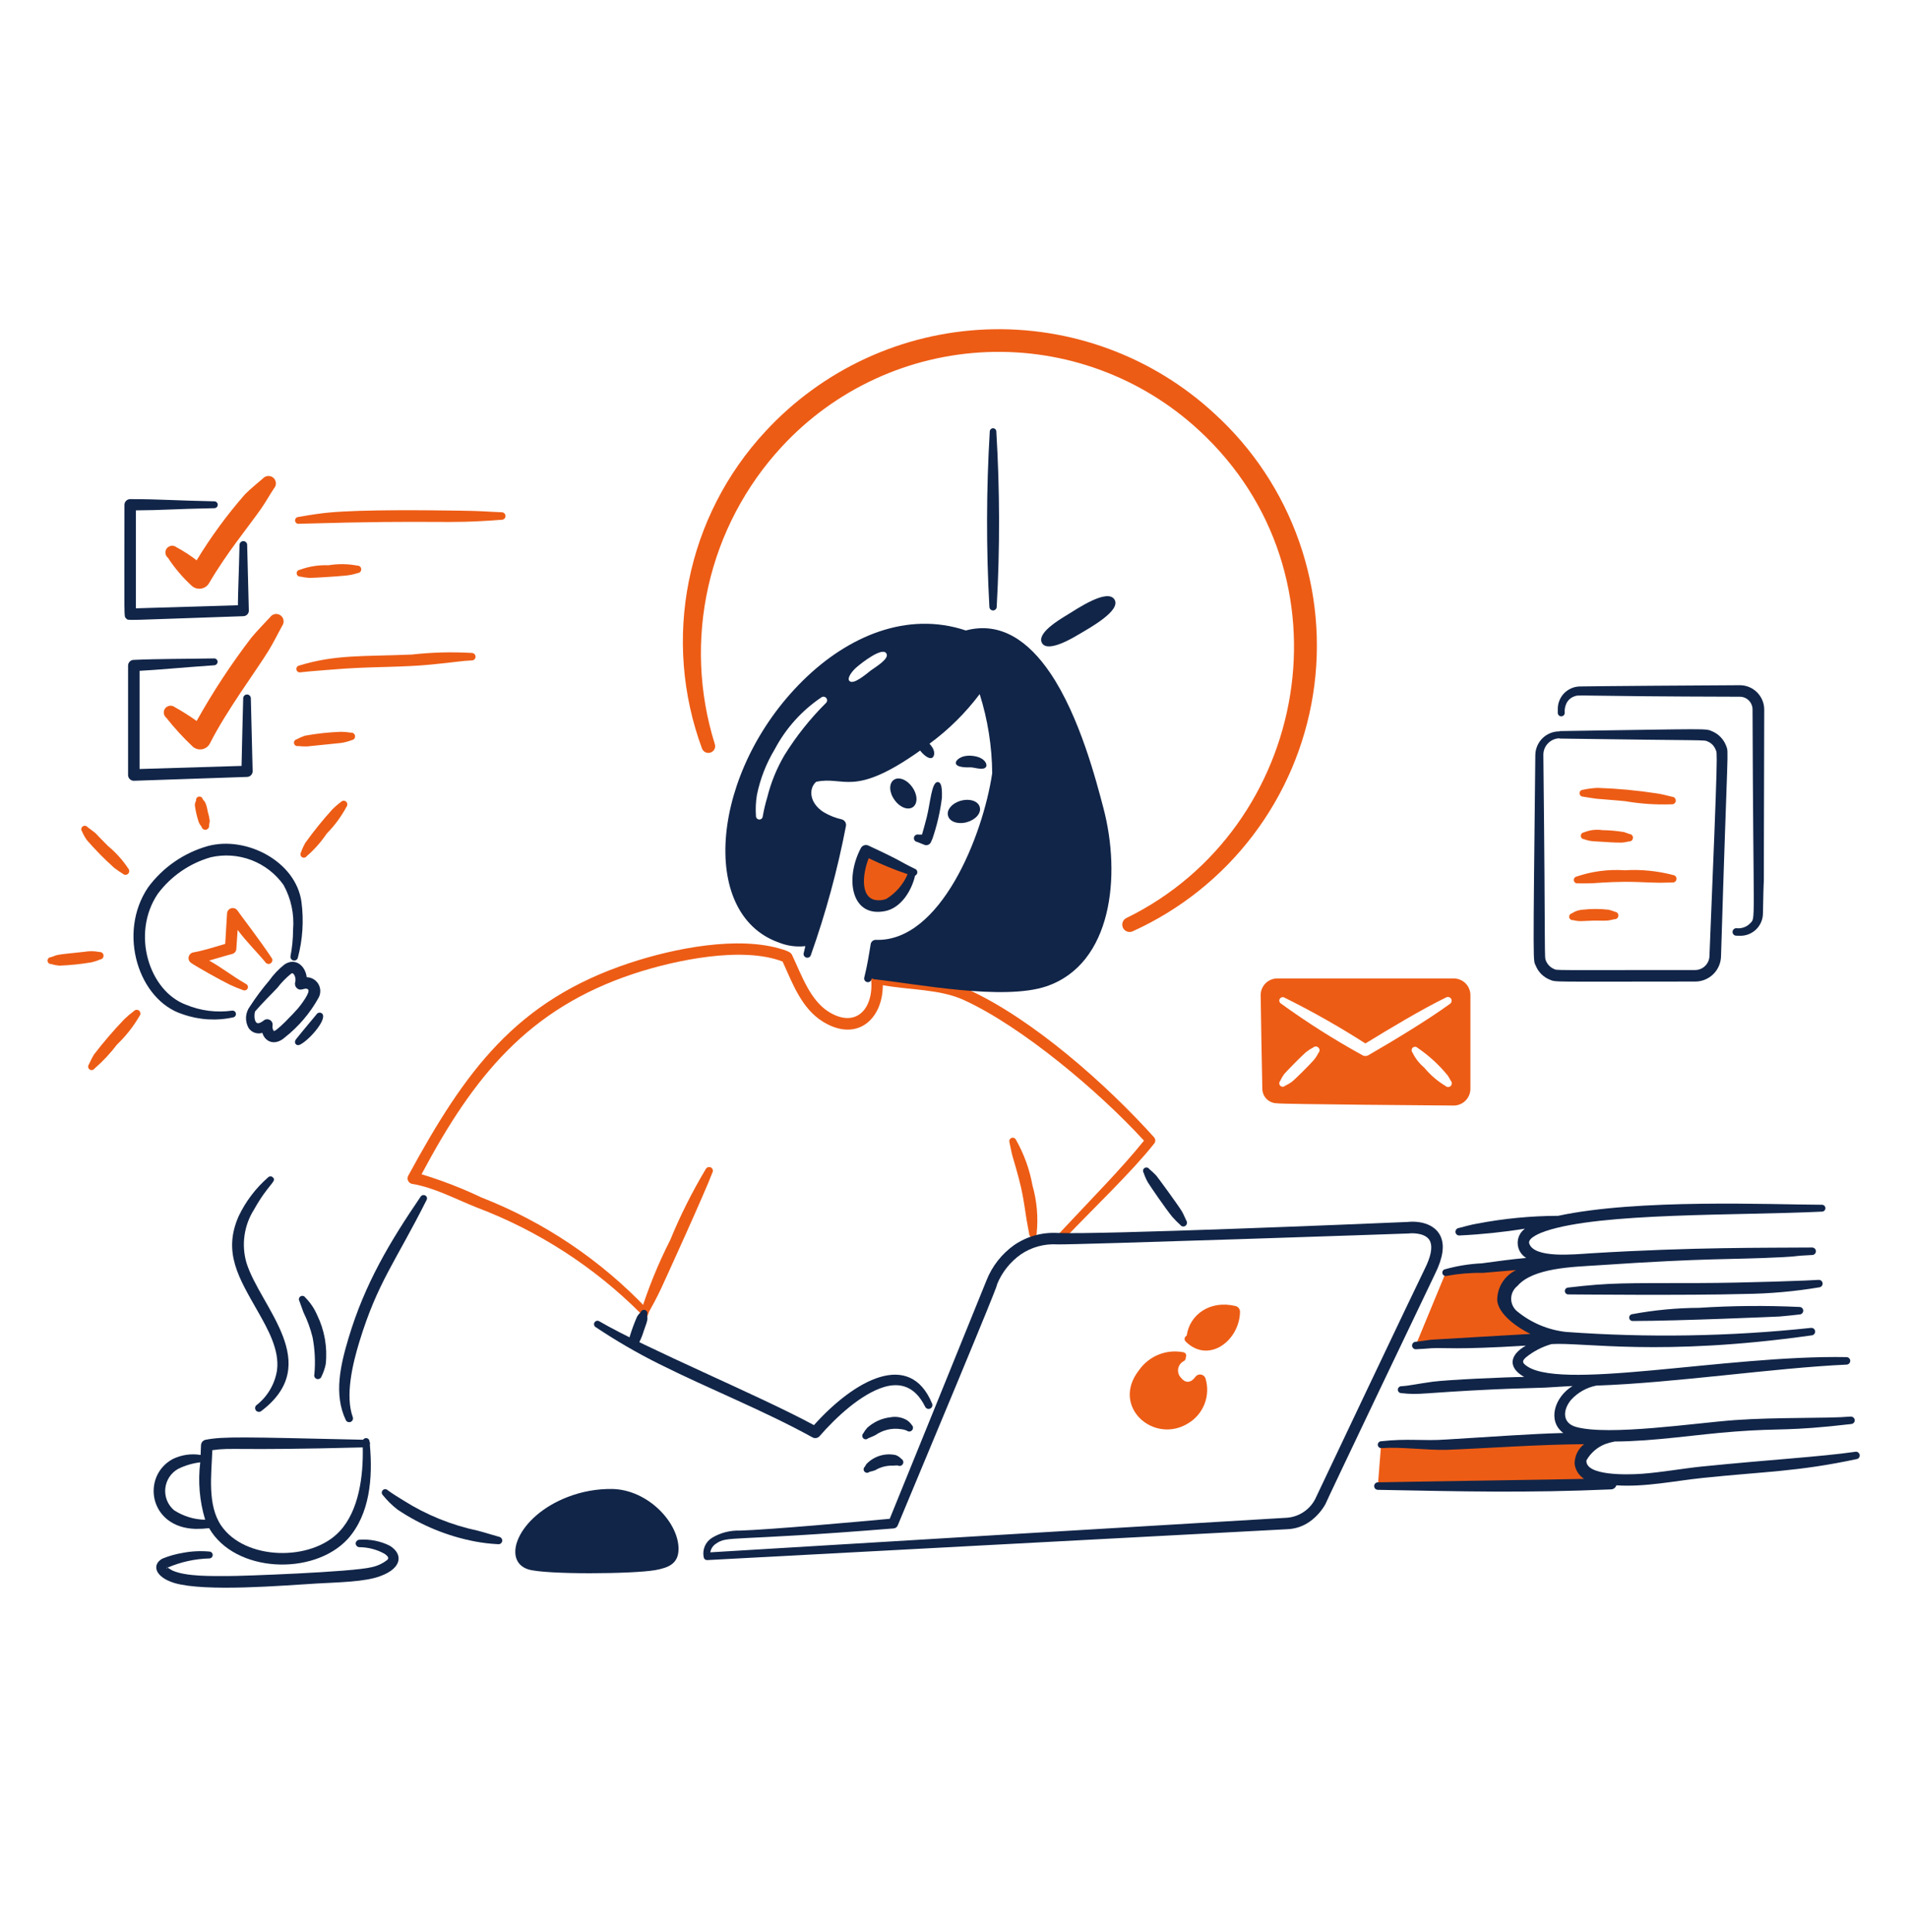 <svg
  xmlns="http://www.w3.org/2000/svg"
  width="80"
  height="81"
  viewBox="0 0 80 81"
  fill="none"
>
  <path
    d="M65.392 30.661C65.26 30.659 65.129 30.683 65.007 30.732C64.884 30.781 64.772 30.853 64.678 30.945C64.583 31.037 64.508 31.147 64.456 31.268C64.404 31.389 64.376 31.519 64.374 31.651C64.275 40.744 64.281 40.23 64.389 40.476C64.442 40.608 64.52 40.728 64.62 40.83C64.72 40.931 64.839 41.011 64.971 41.065C65.253 41.182 64.923 41.149 71.071 41.148C71.353 41.15 71.625 41.041 71.829 40.845C72.032 40.649 72.151 40.381 72.16 40.099C72.435 31.009 72.493 31.586 72.374 31.264C72.323 31.129 72.245 31.006 72.145 30.902C72.045 30.797 71.925 30.714 71.792 30.658C71.49 30.532 71.813 30.554 65.392 30.648V30.661ZM65.392 30.962C71.762 31.055 71.412 31.005 71.607 31.087C71.682 31.119 71.75 31.166 71.807 31.225C71.863 31.285 71.907 31.355 71.936 31.432C72.002 31.596 72.045 31.096 71.675 40.081C71.67 40.238 71.604 40.387 71.491 40.495C71.379 40.605 71.228 40.665 71.071 40.665C64.881 40.665 65.319 40.685 65.155 40.62C65.008 40.556 64.891 40.439 64.826 40.292C64.739 40.084 64.808 40.543 64.711 31.652C64.708 31.469 64.778 31.292 64.906 31.161C65.033 31.029 65.208 30.953 65.391 30.95L65.392 30.962Z"
    fill="#112548"
  />
  <path
    d="M38.659 34.986C38.673 34.951 38.819 34.41 38.859 34.254C39.013 33.633 39.062 32.762 39.326 32.784C39.518 32.799 39.494 33.237 39.494 33.441C39.421 34.027 39.288 34.603 39.096 35.161C39.081 35.201 39.056 35.241 39.043 35.281C39.026 35.332 38.99 35.375 38.944 35.402C38.898 35.429 38.843 35.438 38.79 35.428L38.454 35.294C38.433 35.291 38.413 35.285 38.395 35.274C38.377 35.263 38.361 35.248 38.349 35.231C38.336 35.215 38.327 35.195 38.322 35.175C38.318 35.154 38.317 35.133 38.321 35.112C38.324 35.092 38.332 35.072 38.343 35.054C38.355 35.036 38.37 35.021 38.387 35.009C38.404 34.998 38.424 34.989 38.445 34.985C38.465 34.981 38.487 34.981 38.507 34.986L38.659 34.986Z"
    fill="#112548"
  />
  <path
    d="M40.72 32.169C40.901 32.181 41.247 32.309 41.347 32.143C41.406 32.028 41.273 31.725 40.735 31.683C40.288 31.648 40.055 31.878 40.077 32C40.115 32.205 40.664 32.165 40.72 32.169Z"
    fill="#112548"
  />
  <path
    d="M36.861 37.983C37.587 37.965 38.023 37.239 38.267 36.551C37.601 36.278 36.963 35.962 36.31 35.664C35.817 36.618 35.792 38.007 36.861 37.983Z"
    fill="#ED5C15"
  />
  <path
    d="M38.368 36.709C38.216 37.364 37.766 38.065 37.113 38.194C35.688 38.479 35.416 36.834 36.096 35.551C36.125 35.497 36.173 35.456 36.231 35.437C36.29 35.417 36.353 35.42 36.409 35.446C37.953 36.166 37.62 36.063 38.361 36.422C38.39 36.432 38.415 36.451 38.434 36.476C38.452 36.501 38.462 36.531 38.463 36.562C38.464 36.593 38.455 36.624 38.438 36.65C38.421 36.676 38.397 36.697 38.368 36.709ZM36.424 35.977C36.134 36.712 36.068 37.756 36.853 37.74C36.961 37.741 37.067 37.721 37.167 37.68C37.562 37.435 37.872 37.075 38.055 36.648C37.497 36.46 36.953 36.236 36.424 35.977Z"
    fill="#112548"
  />
  <path
    d="M26.85 55.048C24.907 53.108 22.576 51.601 20.008 50.627C19.112 50.274 18.212 49.782 17.284 49.632C17.247 49.625 17.212 49.611 17.183 49.588C17.153 49.566 17.129 49.537 17.113 49.504C17.096 49.471 17.088 49.434 17.088 49.397C17.089 49.36 17.098 49.323 17.115 49.291C19.5 44.903 21.627 41.949 26.406 40.368C28.256 39.756 30.964 39.211 32.82 39.804C32.956 39.847 33.16 39.91 33.21 40.033C33.614 40.887 33.967 41.935 34.756 42.422C35.903 43.129 36.652 42.272 36.524 41.031C36.519 40.993 36.524 40.955 36.537 40.919C36.551 40.883 36.573 40.851 36.601 40.825C36.63 40.8 36.664 40.782 36.701 40.772C36.739 40.763 36.778 40.763 36.815 40.772C38.055 41.061 39.401 40.94 40.603 41.488C43.308 42.722 46.406 45.473 48.387 47.675C48.419 47.711 48.438 47.757 48.439 47.806C48.441 47.854 48.425 47.902 48.394 47.94C47.434 49.149 45.882 50.617 44.621 51.94C44.592 51.968 44.554 51.984 44.513 51.985C44.473 51.986 44.434 51.971 44.404 51.943C44.374 51.916 44.357 51.878 44.354 51.837C44.352 51.797 44.365 51.757 44.392 51.727C45.925 50.087 46.976 49.039 47.966 47.818C46.091 45.765 42.837 43.026 40.406 41.919C39.399 41.46 38.15 41.507 37.015 41.301C37.015 42.727 35.93 43.708 34.505 42.831C33.606 42.278 33.222 41.205 32.814 40.31C31.13 39.659 28.312 40.243 26.56 40.824C22.132 42.292 19.848 45.141 17.675 49.227C18.532 49.487 19.369 49.811 20.178 50.196C22.823 51.23 25.206 52.835 27.156 54.898C27.176 54.92 27.189 54.947 27.195 54.976C27.2 55.005 27.198 55.034 27.187 55.062L26.69 56.353C26.683 56.371 26.674 56.388 26.662 56.403C26.649 56.417 26.634 56.429 26.617 56.437C26.6 56.446 26.581 56.451 26.562 56.452C26.543 56.454 26.524 56.451 26.506 56.445C26.488 56.439 26.471 56.429 26.456 56.417C26.442 56.404 26.43 56.389 26.422 56.372C26.413 56.355 26.408 56.337 26.407 56.318C26.405 56.298 26.408 56.279 26.414 56.261L26.85 55.048Z"
    fill="#ED5C15"
  />
  <path
    d="M42.325 47.887C42.349 47.992 42.415 48.346 42.455 48.474C42.459 48.488 42.7 49.287 42.815 49.798C42.913 50.238 42.975 50.687 43.045 51.144C43.074 51.338 43.121 51.527 43.152 51.726C43.153 51.768 43.171 51.807 43.201 51.836C43.232 51.864 43.272 51.879 43.313 51.878C43.355 51.877 43.395 51.859 43.423 51.829C43.452 51.798 43.467 51.758 43.465 51.717C43.537 51.036 43.477 50.348 43.289 49.69C43.169 49.021 42.936 48.378 42.601 47.786C42.586 47.751 42.558 47.722 42.522 47.706C42.486 47.69 42.446 47.689 42.41 47.703C42.375 47.718 42.348 47.745 42.332 47.779C42.317 47.813 42.314 47.852 42.325 47.887Z"
    fill="#ED5C15"
  />
  <path
    d="M27.103 55.192C27.359 54.729 27.52 54.44 27.723 54.009C27.885 53.663 29.58 49.941 29.873 49.15C29.892 49.113 29.895 49.07 29.882 49.031C29.869 48.991 29.841 48.959 29.804 48.94C29.766 48.922 29.723 48.919 29.683 48.932C29.643 48.946 29.609 48.974 29.59 49.011C29.019 49.966 28.52 50.962 28.098 51.991C27.593 52.983 27.173 54.015 26.843 55.077C26.828 55.112 26.826 55.151 26.84 55.186C26.854 55.221 26.881 55.249 26.915 55.265C26.95 55.28 26.989 55.281 27.024 55.267C27.059 55.254 27.087 55.227 27.103 55.192Z"
    fill="#ED5C15"
  />
  <path
    d="M17.635 50.168C16.347 52.058 15.296 53.812 14.612 56.099C14.282 57.206 13.979 58.456 14.505 59.544C14.525 59.577 14.556 59.601 14.593 59.613C14.629 59.624 14.668 59.623 14.704 59.608C14.739 59.593 14.768 59.566 14.785 59.531C14.802 59.497 14.806 59.458 14.796 59.421C14.461 58.512 14.787 57.167 15.071 56.239C15.835 53.748 16.573 52.916 17.881 50.315C17.891 50.299 17.898 50.281 17.902 50.263C17.905 50.244 17.905 50.225 17.901 50.206C17.896 50.188 17.888 50.17 17.877 50.155C17.865 50.14 17.851 50.127 17.834 50.118C17.801 50.098 17.762 50.093 17.724 50.102C17.687 50.112 17.655 50.135 17.635 50.168Z"
    fill="#112548"
  />
  <path
    d="M34.128 59.743C35.824 57.853 38.139 56.569 39.08 58.836C39.098 58.875 39.1 58.919 39.085 58.959C39.07 58.999 39.041 59.031 39.002 59.049C38.963 59.067 38.919 59.068 38.88 59.054C38.84 59.039 38.807 59.009 38.789 58.97C38.358 58.099 37.726 57.95 37.075 58.143C36.096 58.434 35.032 59.435 34.365 60.204C34.33 60.245 34.28 60.274 34.226 60.283C34.171 60.293 34.115 60.284 34.067 60.257C31.993 59.114 29.758 58.24 27.631 57.177C26.711 56.718 25.822 56.201 24.968 55.63C24.937 55.609 24.916 55.577 24.909 55.54C24.901 55.504 24.908 55.466 24.928 55.435C24.948 55.404 24.979 55.381 25.014 55.372C25.05 55.362 25.088 55.367 25.121 55.386C27.052 56.518 31.828 58.497 34.128 59.743Z"
    fill="#112548"
  />
  <path
    d="M36.394 60.298C36.434 60.279 36.617 60.209 36.708 60.16C37.018 59.944 37.398 59.855 37.772 59.912C37.859 59.919 37.944 59.941 38.024 59.976C38.056 60.002 38.096 60.014 38.137 60.011C38.178 60.007 38.215 59.988 38.242 59.957C38.269 59.926 38.283 59.886 38.281 59.845C38.279 59.805 38.261 59.766 38.231 59.738C38.177 59.66 38.109 59.592 38.031 59.538C37.822 59.413 37.574 59.369 37.335 59.414C36.973 59.455 36.633 59.609 36.363 59.854C36.298 59.926 36.242 60.005 36.194 60.09C36.169 60.117 36.154 60.154 36.154 60.191C36.154 60.229 36.169 60.265 36.194 60.293C36.207 60.307 36.222 60.318 36.239 60.325C36.256 60.333 36.275 60.337 36.293 60.338C36.312 60.338 36.331 60.335 36.348 60.328C36.365 60.321 36.381 60.311 36.394 60.298Z"
    fill="#112548"
  />
  <path
    d="M36.455 61.701C36.536 61.685 36.615 61.663 36.692 61.636C36.92 61.498 37.184 61.431 37.45 61.443C37.514 61.434 37.578 61.431 37.642 61.434C37.678 61.454 37.721 61.459 37.761 61.448C37.801 61.436 37.835 61.409 37.856 61.373C37.876 61.336 37.881 61.293 37.869 61.253C37.858 61.213 37.831 61.179 37.794 61.159C37.728 61.088 37.647 61.033 37.557 60.999C37.338 60.951 37.111 60.96 36.897 61.025C36.682 61.09 36.488 61.209 36.333 61.37C36.307 61.406 36.284 61.444 36.264 61.484C36.249 61.496 36.236 61.511 36.227 61.529C36.218 61.546 36.213 61.565 36.211 61.584C36.209 61.604 36.212 61.623 36.218 61.642C36.224 61.66 36.234 61.678 36.247 61.692C36.26 61.707 36.275 61.719 36.293 61.727C36.31 61.736 36.33 61.74 36.349 61.741C36.368 61.742 36.388 61.739 36.406 61.732C36.424 61.725 36.441 61.715 36.455 61.701Z"
    fill="#112548"
  />
  <path
    d="M8.245 30.224C8.924 29.009 9.688 27.844 10.534 26.738C10.787 26.432 11.062 26.16 11.329 25.868C11.353 25.835 11.383 25.807 11.418 25.785C11.452 25.764 11.491 25.749 11.531 25.742C11.572 25.736 11.613 25.737 11.652 25.746C11.692 25.756 11.73 25.773 11.763 25.797C11.796 25.82 11.824 25.85 11.846 25.885C11.867 25.92 11.882 25.958 11.888 25.999C11.895 26.039 11.894 26.08 11.884 26.12C11.875 26.16 11.858 26.197 11.834 26.23C11.643 26.577 11.474 26.928 11.268 27.265C10.733 28.136 9.505 29.774 8.803 31.163C8.771 31.226 8.725 31.281 8.669 31.324C8.612 31.366 8.547 31.395 8.477 31.409C8.408 31.422 8.336 31.419 8.268 31.4C8.2 31.382 8.137 31.348 8.083 31.301C7.684 30.926 7.313 30.521 6.974 30.091C6.915 30.044 6.877 29.975 6.869 29.9C6.86 29.825 6.881 29.75 6.928 29.691C6.976 29.632 7.046 29.594 7.122 29.586C7.198 29.578 7.274 29.6 7.333 29.647C7.648 29.822 7.952 30.015 8.245 30.224Z"
    fill="#ED5C15"
  />
  <path
    d="M8.245 23.489C8.839 22.509 9.518 21.583 10.273 20.721C10.513 20.481 10.771 20.274 11.023 20.058C11.05 20.027 11.083 20.002 11.12 19.985C11.157 19.967 11.197 19.956 11.238 19.954C11.279 19.951 11.32 19.957 11.359 19.97C11.398 19.984 11.433 20.005 11.464 20.032C11.495 20.059 11.52 20.092 11.537 20.129C11.555 20.166 11.566 20.206 11.568 20.247C11.571 20.288 11.565 20.329 11.552 20.367C11.538 20.406 11.517 20.442 11.49 20.472C11.299 20.757 11.139 21.053 10.939 21.337C10.358 22.162 9.505 23.182 8.766 24.448C8.73 24.508 8.682 24.56 8.625 24.599C8.567 24.638 8.502 24.664 8.433 24.675C8.364 24.686 8.294 24.682 8.227 24.663C8.16 24.644 8.098 24.61 8.046 24.564C7.663 24.215 7.326 23.819 7.043 23.385C6.984 23.338 6.946 23.269 6.937 23.194C6.928 23.118 6.95 23.042 6.997 22.983C7.046 22.924 7.116 22.887 7.192 22.88C7.268 22.872 7.344 22.895 7.403 22.943C7.698 23.101 7.98 23.284 8.245 23.489Z"
    fill="#ED5C15"
  />
  <path
    d="M12.546 21.957C18.814 21.776 18.414 21.987 21.049 21.789C21.089 21.787 21.127 21.768 21.154 21.738C21.181 21.709 21.196 21.669 21.195 21.629C21.194 21.588 21.177 21.55 21.149 21.521C21.12 21.492 21.081 21.476 21.041 21.475C20.315 21.446 20.299 21.422 19.258 21.407C17.908 21.388 15.234 21.354 13.786 21.487C13.493 21.515 13.058 21.573 12.515 21.672C12.495 21.673 12.475 21.677 12.457 21.685C12.438 21.693 12.422 21.705 12.408 21.72C12.395 21.735 12.385 21.753 12.379 21.772C12.372 21.791 12.37 21.812 12.372 21.832C12.374 21.852 12.381 21.871 12.391 21.889C12.401 21.906 12.415 21.921 12.431 21.933C12.447 21.945 12.466 21.953 12.486 21.957C12.506 21.962 12.526 21.962 12.546 21.957Z"
    fill="#ED5C15"
  />
  <path
    d="M12.592 24.172C12.713 24.198 12.836 24.215 12.96 24.225C13.137 24.231 14.142 24.165 14.498 24.129C14.667 24.113 14.834 24.078 14.995 24.024C15.016 24.023 15.036 24.019 15.055 24.01C15.074 24.001 15.091 23.989 15.105 23.974C15.119 23.958 15.13 23.94 15.137 23.921C15.144 23.901 15.147 23.881 15.146 23.86C15.145 23.839 15.14 23.819 15.131 23.8C15.122 23.781 15.11 23.764 15.094 23.75C15.079 23.737 15.061 23.726 15.041 23.719C15.021 23.712 15.001 23.71 14.98 23.711C14.581 23.635 14.171 23.631 13.771 23.697C13.362 23.68 12.954 23.745 12.571 23.886C12.533 23.889 12.498 23.907 12.473 23.936C12.448 23.965 12.436 24.003 12.439 24.041C12.442 24.079 12.46 24.114 12.489 24.139C12.518 24.163 12.556 24.175 12.594 24.172H12.592Z"
    fill="#ED5C15"
  />
  <path
    d="M12.6 28.184C12.889 28.144 14.426 28.031 14.467 28.029C15.751 27.945 16.932 27.971 18.056 27.861C19.155 27.754 19.342 27.704 19.771 27.686C19.792 27.688 19.813 27.685 19.833 27.678C19.853 27.671 19.872 27.66 19.887 27.646C19.903 27.632 19.916 27.614 19.924 27.595C19.933 27.576 19.938 27.555 19.939 27.534C19.939 27.512 19.935 27.491 19.927 27.471C19.919 27.452 19.908 27.434 19.893 27.419C19.878 27.404 19.86 27.392 19.84 27.384C19.82 27.376 19.799 27.372 19.778 27.372C18.944 27.324 18.107 27.346 17.276 27.439C15.259 27.527 14.079 27.428 12.538 27.903C12.501 27.912 12.469 27.934 12.448 27.966C12.427 27.998 12.421 28.037 12.429 28.075C12.437 28.112 12.459 28.144 12.492 28.165C12.524 28.185 12.563 28.192 12.6 28.184Z"
    fill="#ED5C15"
  />
  <path
    d="M12.501 31.275C12.622 31.288 12.745 31.294 12.868 31.292C12.908 31.29 14.244 31.154 14.299 31.146C14.453 31.123 14.605 31.083 14.751 31.026C14.771 31.024 14.791 31.017 14.809 31.007C14.827 30.997 14.842 30.983 14.855 30.967C14.868 30.95 14.877 30.932 14.882 30.912C14.888 30.892 14.889 30.871 14.887 30.85C14.884 30.83 14.877 30.81 14.867 30.792C14.857 30.774 14.843 30.758 14.827 30.746C14.81 30.733 14.792 30.724 14.772 30.718C14.752 30.713 14.731 30.712 14.71 30.714C14.574 30.692 14.436 30.679 14.297 30.678C13.791 30.696 13.288 30.75 12.79 30.841C12.668 30.881 12.55 30.932 12.438 30.994C12.4 31.003 12.368 31.025 12.348 31.058C12.327 31.09 12.32 31.129 12.329 31.166C12.337 31.203 12.36 31.236 12.392 31.256C12.424 31.276 12.463 31.283 12.501 31.275Z"
    fill="#ED5C15"
  />
  <path
    d="M9.738 42.366C9.079 42.46 8.408 42.374 7.794 42.118C6.26 41.548 5.485 39.149 6.615 37.471C7.167 36.731 7.947 36.193 8.834 35.938C9.401 35.808 9.994 35.849 10.537 36.055C11.081 36.262 11.551 36.624 11.888 37.098C12.205 37.671 12.344 38.326 12.288 38.978C12.287 39.349 12.251 39.718 12.181 40.082C12.174 40.122 12.182 40.163 12.204 40.197C12.226 40.231 12.26 40.255 12.3 40.265C12.339 40.274 12.38 40.268 12.415 40.247C12.45 40.227 12.476 40.194 12.487 40.155C12.691 39.391 12.743 38.594 12.64 37.81C12.405 36.106 10.32 35.029 8.706 35.47C7.707 35.754 6.829 36.361 6.211 37.197C4.904 39.128 5.822 41.942 7.658 42.517C8.346 42.761 9.089 42.805 9.801 42.644C9.833 42.632 9.86 42.608 9.876 42.578C9.893 42.547 9.897 42.512 9.89 42.478C9.882 42.444 9.863 42.414 9.835 42.394C9.807 42.373 9.772 42.364 9.738 42.366Z"
    fill="#112548"
  />
  <path
    d="M9.443 39.569L9.52 38.289C9.524 38.239 9.543 38.192 9.574 38.154C9.605 38.116 9.648 38.088 9.696 38.075C9.744 38.062 9.794 38.064 9.841 38.081C9.887 38.097 9.928 38.128 9.956 38.169C10.06 38.329 10.888 39.397 11.402 40.176C11.42 40.21 11.425 40.248 11.417 40.285C11.408 40.322 11.387 40.355 11.357 40.378C11.326 40.401 11.289 40.412 11.251 40.41C11.213 40.407 11.178 40.392 11.15 40.366C10.788 39.92 10.356 39.511 9.964 38.984L9.91 39.773C9.909 39.824 9.891 39.873 9.859 39.912C9.827 39.952 9.783 39.98 9.734 39.992C9.414 40.075 9.091 40.18 8.77 40.268C9.313 40.572 9.71 40.899 10.308 41.246C10.326 41.253 10.342 41.264 10.355 41.278C10.368 41.291 10.379 41.308 10.386 41.325C10.393 41.343 10.397 41.362 10.396 41.381C10.396 41.4 10.392 41.419 10.384 41.436C10.368 41.471 10.339 41.497 10.303 41.511C10.268 41.524 10.228 41.523 10.193 41.508C10.001 41.44 9.812 41.362 9.627 41.275C9.295 41.115 8.212 40.515 7.997 40.355C7.96 40.326 7.933 40.287 7.918 40.243C7.903 40.199 7.901 40.151 7.913 40.106C7.924 40.061 7.948 40.02 7.982 39.988C8.016 39.956 8.058 39.934 8.104 39.926C8.567 39.846 9.029 39.685 9.443 39.569Z"
    fill="#ED5C15"
  />
  <path
    d="M10.488 42.179C10.729 41.806 10.995 41.45 11.283 41.113C11.466 40.854 11.685 40.623 11.934 40.427C12.381 40.137 12.802 40.479 12.86 40.965C12.96 40.968 13.058 40.996 13.144 41.047C13.23 41.098 13.302 41.17 13.352 41.257C13.402 41.344 13.428 41.442 13.429 41.542C13.43 41.642 13.405 41.741 13.357 41.829C13 42.472 12.519 43.037 11.942 43.491C11.535 43.853 11.114 43.687 11 43.299C10.896 43.332 10.784 43.33 10.68 43.294C10.577 43.258 10.488 43.189 10.426 43.099C10.344 42.957 10.305 42.793 10.316 42.629C10.327 42.465 10.387 42.308 10.488 42.179ZM10.694 42.403C10.654 42.539 10.652 42.822 10.778 42.886C10.848 42.926 10.994 42.833 11.062 42.777C11.098 42.749 11.141 42.732 11.186 42.729C11.232 42.726 11.277 42.736 11.316 42.759C11.356 42.781 11.388 42.815 11.408 42.856C11.428 42.897 11.435 42.943 11.429 42.988C11.414 43.067 11.431 43.149 11.475 43.216C11.562 43.283 12.375 42.413 12.493 42.274C12.602 42.144 13.039 41.582 12.914 41.477C12.777 41.371 12.623 41.586 12.447 41.423C12.413 41.392 12.388 41.352 12.376 41.307C12.364 41.263 12.364 41.216 12.378 41.172C12.391 41.12 12.394 41.065 12.386 41.012C12.378 40.958 12.36 40.907 12.332 40.86C12.292 40.817 12.271 40.767 12.194 40.829C11.983 41.001 11.793 41.197 11.628 41.413C11.328 41.732 11.072 41.969 10.694 42.402V42.403Z"
    fill="#112548"
  />
  <path
    d="M12.6 43.783C13.01 43.565 13.8 42.642 13.472 42.467C13.436 42.449 13.395 42.447 13.357 42.458C13.319 42.47 13.286 42.496 13.266 42.53C13.233 42.572 12.673 43.236 12.409 43.57C12.303 43.7 12.41 43.885 12.6 43.783Z"
    fill="#112548"
  />
  <path
    d="M9.975 25.373C9.975 24.951 10.02 23.911 10.043 22.844C10.043 22.801 10.06 22.761 10.09 22.731C10.12 22.701 10.161 22.684 10.203 22.684C10.246 22.684 10.287 22.701 10.317 22.731C10.347 22.761 10.363 22.801 10.363 22.844L10.433 25.599C10.433 25.659 10.41 25.716 10.368 25.76C10.327 25.803 10.27 25.828 10.211 25.831C5.041 26.005 5.392 26.028 5.291 25.926C5.189 25.824 5.218 26.135 5.218 21.16C5.219 21.097 5.245 21.037 5.29 20.993C5.335 20.949 5.395 20.924 5.458 20.924C6.693 20.924 7.386 20.985 8.978 21.016C8.998 21.015 9.017 21.018 9.036 21.025C9.054 21.032 9.071 21.042 9.085 21.056C9.099 21.069 9.11 21.085 9.118 21.103C9.126 21.121 9.13 21.14 9.13 21.16C9.13 21.18 9.126 21.199 9.118 21.217C9.11 21.235 9.099 21.251 9.085 21.265C9.071 21.278 9.054 21.288 9.036 21.295C9.017 21.302 8.998 21.305 8.978 21.304C7.233 21.338 6.8 21.39 5.698 21.395V25.502L9.975 25.373Z"
    fill="#112548"
  />
  <path
    d="M10.128 32.108C10.128 31.882 10.197 29.274 10.197 29.274C10.197 29.232 10.214 29.191 10.244 29.161C10.274 29.131 10.315 29.114 10.357 29.114C10.399 29.114 10.44 29.131 10.47 29.161C10.5 29.191 10.517 29.232 10.517 29.274L10.593 32.335C10.592 32.396 10.567 32.454 10.525 32.497C10.482 32.541 10.425 32.566 10.364 32.569L5.619 32.731C5.586 32.732 5.554 32.727 5.524 32.715C5.494 32.703 5.466 32.686 5.443 32.663C5.419 32.64 5.401 32.613 5.388 32.583C5.376 32.553 5.37 32.521 5.37 32.489V27.898C5.371 27.837 5.396 27.778 5.44 27.734C5.483 27.69 5.542 27.665 5.604 27.663C6.67 27.615 7.912 27.623 8.971 27.602C9.009 27.6 9.047 27.613 9.076 27.639C9.104 27.665 9.122 27.701 9.124 27.739C9.124 27.777 9.11 27.813 9.085 27.841C9.059 27.869 9.024 27.886 8.986 27.889C7.575 27.987 6.599 28.084 5.852 28.122V32.238L10.128 32.108Z"
    fill="#112548"
  />
  <path
    d="M59.017 51.226C59.592 51.166 60.233 51.346 60.433 51.902C60.547 52.216 60.523 52.694 60.165 53.412C60.053 53.639 55.573 63.015 55.573 63.056C55.411 63.343 55.19 63.59 54.923 63.783C54.649 63.979 54.325 64.091 53.989 64.106C53.537 64.126 29.651 65.401 29.651 65.401C29.617 65.402 29.583 65.391 29.557 65.369C29.53 65.348 29.512 65.317 29.506 65.283C29.473 65.128 29.489 64.967 29.55 64.822C29.612 64.676 29.717 64.553 29.851 64.469C30.203 64.256 30.61 64.15 31.021 64.165C32.328 64.123 35.997 63.791 37.305 63.67C37.519 63.145 41.317 53.799 41.361 53.679C41.596 53.081 42.001 52.565 42.525 52.193C43.059 51.828 43.7 51.651 44.346 51.688C46.242 51.759 57.143 51.307 59.017 51.226ZM55.145 62.841C55.206 62.707 59.356 53.961 59.736 53.197C60.006 52.656 60.059 52.301 59.974 52.065C59.846 51.711 59.309 51.68 59.063 51.709C59.018 51.714 44.978 52.191 44.331 52.166C43.788 52.133 43.25 52.281 42.8 52.587C42.356 52.901 42.01 53.337 41.805 53.841C41.805 53.881 41.98 53.57 37.642 63.945C37.628 63.981 37.604 64.013 37.573 64.035C37.542 64.058 37.504 64.072 37.466 64.074C30.506 64.638 30.53 64.366 30.019 64.714C29.956 64.754 29.903 64.807 29.862 64.87C29.821 64.932 29.794 65.002 29.782 65.076C30.747 65.013 53.515 63.647 53.974 63.625C54.22 63.604 54.456 63.521 54.66 63.384C54.865 63.247 55.032 63.06 55.145 62.841Z"
    fill="#112548"
  />
  <path
    d="M3.96 44.799C4.31 44.495 4.628 44.155 4.909 43.786C5.277 43.434 5.593 43.032 5.85 42.592C5.876 42.56 5.889 42.519 5.886 42.478C5.883 42.437 5.865 42.399 5.835 42.37C5.82 42.357 5.802 42.347 5.782 42.34C5.762 42.334 5.742 42.331 5.721 42.332C5.7 42.334 5.68 42.34 5.662 42.349C5.643 42.358 5.627 42.371 5.613 42.386C5.47 42.492 5.335 42.606 5.208 42.73C4.761 43.197 4.339 43.688 3.945 44.201C3.875 44.303 3.756 44.561 3.723 44.629C3.7 44.66 3.691 44.699 3.697 44.737C3.703 44.776 3.725 44.81 3.756 44.833C3.788 44.855 3.827 44.864 3.865 44.858C3.903 44.852 3.937 44.831 3.96 44.799Z"
    fill="#ED5C15"
  />
  <path
    d="M2.153 40.415C2.262 40.45 2.375 40.471 2.489 40.481C2.944 40.464 3.396 40.417 3.844 40.341C3.967 40.312 4.088 40.272 4.204 40.221C4.225 40.219 4.244 40.212 4.262 40.202C4.28 40.192 4.296 40.178 4.309 40.161C4.321 40.145 4.331 40.127 4.336 40.107C4.341 40.087 4.343 40.066 4.34 40.045C4.338 40.025 4.331 40.005 4.321 39.987C4.31 39.969 4.297 39.954 4.28 39.941C4.264 39.928 4.245 39.919 4.225 39.914C4.206 39.908 4.185 39.907 4.164 39.909C3.96 39.867 3.75 39.864 3.545 39.9C2.145 40.044 2.475 40.02 2.136 40.126C2.117 40.126 2.097 40.13 2.079 40.138C2.062 40.145 2.045 40.157 2.032 40.171C2.019 40.185 2.008 40.202 2.001 40.22C1.995 40.239 1.992 40.258 1.993 40.278C1.994 40.297 1.999 40.316 2.008 40.334C2.016 40.351 2.028 40.367 2.043 40.379C2.058 40.392 2.075 40.402 2.094 40.407C2.113 40.413 2.132 40.415 2.152 40.413L2.153 40.415Z"
    fill="#ED5C15"
  />
  <path
    d="M3.44 34.856C3.494 34.982 3.561 35.103 3.64 35.216C3.998 35.628 4.381 36.017 4.788 36.381C4.906 36.472 5.029 36.556 5.156 36.633C5.186 36.66 5.225 36.675 5.265 36.674C5.306 36.672 5.344 36.656 5.373 36.627C5.401 36.599 5.418 36.56 5.419 36.52C5.42 36.479 5.405 36.44 5.378 36.41C5.141 36.052 4.852 35.731 4.52 35.458C3.796 34.74 4.217 35.087 3.67 34.673C3.646 34.642 3.611 34.623 3.572 34.618C3.533 34.614 3.494 34.625 3.464 34.649C3.433 34.673 3.414 34.709 3.409 34.747C3.405 34.786 3.416 34.825 3.44 34.856Z"
    fill="#ED5C15"
  />
  <path
    d="M8.222 33.56C8.192 33.618 8.174 33.681 8.168 33.746C8.198 33.986 8.252 34.222 8.328 34.451C8.357 34.526 8.398 34.596 8.451 34.657C8.455 34.678 8.463 34.697 8.475 34.715C8.487 34.732 8.502 34.747 8.519 34.759C8.537 34.77 8.556 34.779 8.577 34.783C8.598 34.787 8.619 34.787 8.639 34.782C8.66 34.778 8.68 34.77 8.697 34.758C8.715 34.747 8.73 34.732 8.741 34.714C8.753 34.697 8.761 34.677 8.765 34.656C8.769 34.636 8.769 34.614 8.765 34.594C8.779 34.533 8.789 34.472 8.795 34.411C8.779 34.28 8.75 34.15 8.711 34.024C8.641 33.624 8.574 33.597 8.504 33.512C8.497 33.475 8.475 33.441 8.444 33.419C8.413 33.398 8.374 33.389 8.336 33.394C8.318 33.398 8.3 33.404 8.284 33.415C8.269 33.425 8.255 33.438 8.244 33.453C8.234 33.469 8.226 33.486 8.223 33.504C8.219 33.523 8.219 33.541 8.222 33.56Z"
    fill="#ED5C15"
  />
  <path
    d="M12.86 35.892C13.181 35.615 13.463 35.296 13.7 34.944C14.027 34.613 14.306 34.235 14.527 33.825C14.552 33.792 14.565 33.752 14.562 33.711C14.559 33.67 14.541 33.632 14.511 33.604C14.479 33.578 14.438 33.565 14.396 33.569C14.355 33.573 14.316 33.593 14.289 33.624C14.158 33.721 14.035 33.828 13.922 33.944C13.524 34.384 13.151 34.846 12.805 35.328C12.731 35.456 12.669 35.591 12.621 35.731C12.6 35.763 12.592 35.801 12.599 35.839C12.606 35.877 12.628 35.91 12.66 35.931C12.691 35.953 12.73 35.961 12.768 35.953C12.805 35.946 12.838 35.924 12.86 35.892Z"
    fill="#ED5C15"
  />
  <path
    d="M68.469 55.378C70.361 55.378 74.573 55.193 74.615 55.19C74.898 55.167 75.181 55.134 75.455 55.104C75.496 55.103 75.536 55.085 75.564 55.055C75.593 55.025 75.609 54.984 75.608 54.943C75.607 54.901 75.589 54.862 75.559 54.833C75.529 54.804 75.489 54.789 75.447 54.79C74.044 54.724 72.639 54.736 71.238 54.826C70.299 54.831 69.361 54.92 68.438 55.092C68.4 55.096 68.365 55.115 68.341 55.145C68.317 55.175 68.306 55.213 68.31 55.251C68.315 55.288 68.334 55.323 68.364 55.347C68.393 55.371 68.431 55.382 68.469 55.378Z"
    fill="#112548"
  />
  <path
    d="M60.617 53.354C61.121 53.236 61.637 53.172 62.155 53.166C63.142 53.054 64.145 52.94 65.14 52.902C64.451 53.074 62.94 53.522 63.02 54.502C63.092 54.806 63.279 55.07 63.54 55.24C64.085 55.669 64.725 55.959 65.407 56.086C63.716 56.194 61.978 56.315 60.287 56.332C59.974 56.335 59.667 56.397 59.353 56.412L60.617 53.354Z"
    fill="#ED5C15"
  />
  <path
    d="M57.907 60.569C58.81 60.48 59.744 60.609 60.647 60.569C62.836 60.467 65.033 60.27 67.214 60.313C66.914 60.441 66.647 60.636 66.433 60.883C65.836 61.654 66.923 62.077 67.535 62.203C64.275 62.348 61.022 62.296 57.77 62.307L57.907 60.569Z"
    fill="#ED5C15"
  />
  <path
    d="M76.26 53.654C75.993 53.677 73.195 53.783 71.232 53.787C68.024 53.795 67.582 53.763 65.744 53.977C65.725 53.979 65.707 53.984 65.69 53.992C65.673 54.001 65.658 54.013 65.646 54.027C65.634 54.042 65.625 54.059 65.619 54.077C65.613 54.094 65.611 54.114 65.612 54.132C65.614 54.151 65.619 54.17 65.628 54.186C65.636 54.203 65.648 54.218 65.662 54.23C65.677 54.243 65.694 54.252 65.712 54.258C65.73 54.264 65.749 54.266 65.767 54.264C65.808 54.264 70.823 54.312 73.13 54.245C74.189 54.234 75.245 54.141 76.29 53.965C76.329 53.959 76.364 53.937 76.388 53.906C76.411 53.875 76.423 53.835 76.419 53.796C76.415 53.757 76.397 53.72 76.367 53.694C76.338 53.668 76.299 53.654 76.26 53.654Z"
    fill="#112548"
  />
  <path
    d="M77.814 60.858C76.301 61.074 74.314 61.181 71.331 61.481C70.528 61.565 69.678 61.721 68.844 61.783C68.198 61.83 66.476 61.866 66.516 61.223C66.692 60.91 66.971 60.668 67.305 60.537C67.434 60.491 67.566 60.455 67.701 60.43C69.394 60.422 71.112 60.133 72.77 60.011C74.702 59.863 74.927 60.011 77.622 59.697C77.664 59.693 77.703 59.673 77.73 59.641C77.757 59.609 77.771 59.567 77.767 59.525C77.761 59.484 77.739 59.447 77.707 59.421C77.674 59.395 77.633 59.382 77.591 59.385C76.6 59.471 74.544 59.404 72.74 59.532C71.066 59.654 67.454 60.202 66.081 59.819C65.497 59.655 65.521 59.112 65.867 58.69C66.147 58.38 66.519 58.168 66.929 58.086C70.235 57.973 74.394 57.343 77.431 57.206C77.472 57.203 77.509 57.185 77.537 57.155C77.564 57.125 77.579 57.086 77.578 57.046C77.577 57.005 77.56 56.967 77.531 56.938C77.503 56.91 77.464 56.893 77.424 56.892C72.32 56.797 65.163 58.382 63.915 57.185C63.812 57.086 63.871 57.004 63.976 56.906C64.294 56.648 64.661 56.458 65.054 56.346C66.384 56.261 69.605 56.878 75.969 55.979C75.99 55.977 76.009 55.97 76.027 55.96C76.045 55.95 76.061 55.936 76.074 55.92C76.087 55.904 76.096 55.885 76.101 55.865C76.107 55.846 76.108 55.825 76.106 55.804C76.103 55.784 76.097 55.764 76.087 55.746C76.077 55.728 76.063 55.712 76.047 55.7C76.031 55.687 76.012 55.678 75.992 55.672C75.972 55.666 75.952 55.665 75.931 55.667C72.519 56.029 69.082 56.085 65.66 55.836C64.917 55.754 64.213 55.46 63.632 54.989C63.549 54.926 63.481 54.844 63.434 54.751C63.387 54.658 63.362 54.555 63.361 54.45C63.361 54.346 63.384 54.243 63.43 54.149C63.475 54.055 63.542 53.973 63.624 53.909C64.279 53.144 65.967 53.112 66.954 53.046C71.864 52.714 72.407 52.822 74.76 52.701C75.523 52.661 75.083 52.654 75.992 52.611C76.033 52.609 76.07 52.59 76.098 52.56C76.125 52.531 76.14 52.491 76.139 52.451C76.138 52.41 76.121 52.372 76.092 52.343C76.064 52.315 76.025 52.298 75.984 52.297C74.022 52.314 71.014 52.276 66.701 52.54C66.029 52.58 64.301 52.772 64.114 52.113C64.072 51.887 64.585 51.684 64.803 51.611C67.123 50.826 72.843 50.964 76.39 50.793C76.41 50.793 76.429 50.789 76.447 50.782C76.465 50.775 76.481 50.764 76.495 50.75C76.509 50.736 76.52 50.72 76.527 50.702C76.534 50.684 76.537 50.664 76.537 50.645C76.536 50.625 76.532 50.606 76.524 50.588C76.515 50.571 76.504 50.555 76.489 50.542C76.475 50.529 76.458 50.519 76.44 50.513C76.421 50.506 76.402 50.504 76.382 50.505C74.291 50.498 68.679 50.247 65.33 50.969C64.192 50.972 63.058 51.081 61.941 51.295C61.675 51.339 61.421 51.415 61.16 51.481C61.119 51.487 61.081 51.509 61.057 51.543C61.032 51.576 61.021 51.618 61.027 51.66C61.033 51.701 61.056 51.738 61.089 51.763C61.123 51.788 61.165 51.798 61.206 51.792C62.121 51.748 63.033 51.653 63.938 51.508C63.839 51.579 63.76 51.674 63.707 51.783C63.654 51.893 63.629 52.014 63.635 52.135C63.64 52.257 63.675 52.375 63.737 52.48C63.8 52.584 63.887 52.671 63.991 52.734C63.333 52.794 62.803 52.871 62.132 52.96C61.604 52.985 61.081 53.07 60.572 53.214C60.554 53.219 60.538 53.229 60.523 53.241C60.509 53.254 60.498 53.269 60.489 53.286C60.481 53.303 60.476 53.321 60.475 53.34C60.474 53.359 60.476 53.377 60.482 53.395C60.488 53.413 60.498 53.43 60.51 53.444C60.523 53.458 60.538 53.469 60.554 53.478C60.571 53.486 60.59 53.491 60.608 53.492C60.627 53.494 60.646 53.491 60.664 53.485C61.164 53.394 61.671 53.352 62.179 53.361C62.523 53.331 63.457 53.252 63.572 53.242C63.331 53.356 63.128 53.537 62.987 53.763C62.846 53.989 62.773 54.251 62.776 54.517C62.831 55.109 63.645 55.669 64.169 55.92C63.725 55.949 60.089 56.152 59.99 56.164C59.776 56.191 59.562 56.232 59.347 56.25C59.307 56.254 59.27 56.273 59.244 56.304C59.218 56.334 59.204 56.374 59.206 56.414C59.208 56.454 59.226 56.492 59.255 56.52C59.284 56.548 59.322 56.563 59.363 56.563C59.584 56.556 59.806 56.533 60.021 56.52C60.531 56.489 61.001 56.592 63.975 56.411C63.261 56.821 63.237 57.342 63.905 57.723C63.132 57.73 60.712 57.839 60.074 57.923C59.354 58.021 59.122 58.09 58.75 58.113C58.713 58.114 58.678 58.129 58.652 58.155C58.625 58.181 58.61 58.216 58.609 58.253C58.608 58.29 58.621 58.326 58.646 58.354C58.671 58.381 58.706 58.398 58.743 58.401C59.57 58.491 59.535 58.39 62.669 58.243C63.258 58.215 64.674 58.176 64.797 58.17C65.033 58.157 65.87 58.103 65.935 58.103C65.165 58.576 64.876 59.577 65.547 60.073C64.095 60.113 62.823 60.215 60.641 60.346C59.648 60.417 59.057 60.292 57.901 60.42C57.863 60.423 57.828 60.441 57.803 60.47C57.778 60.499 57.766 60.537 57.769 60.575C57.772 60.613 57.79 60.648 57.819 60.673C57.848 60.698 57.886 60.71 57.924 60.707C58.768 60.648 59.768 60.797 60.656 60.778C62.041 60.731 64.558 60.55 66.419 60.542C66.294 60.639 66.193 60.764 66.124 60.907C66.055 61.05 66.02 61.207 66.021 61.365C66.037 61.493 66.081 61.616 66.15 61.725C66.219 61.834 66.311 61.926 66.419 61.996C65.814 62.016 58.911 62.116 57.763 62.142C57.723 62.145 57.685 62.163 57.658 62.193C57.63 62.223 57.616 62.262 57.617 62.303C57.618 62.343 57.634 62.382 57.663 62.41C57.692 62.439 57.73 62.455 57.771 62.456C61.357 62.523 63.959 62.592 67.552 62.437C67.602 62.435 67.649 62.417 67.689 62.387C67.728 62.357 67.757 62.315 67.772 62.267C68.985 62.347 70.224 62.078 71.386 61.958C73.946 61.688 75.374 61.699 77.876 61.161C77.91 61.148 77.939 61.122 77.956 61.09C77.974 61.057 77.98 61.02 77.972 60.983C77.965 60.947 77.945 60.915 77.916 60.892C77.887 60.868 77.85 60.856 77.814 60.858Z"
    fill="#112548"
  />
  <path
    d="M16.051 62.677C16.233 62.904 16.441 63.109 16.671 63.286C17.654 63.946 18.761 64.4 19.924 64.622C20.237 64.68 20.555 64.718 20.873 64.734C20.914 64.741 20.957 64.732 20.991 64.708C21.025 64.684 21.049 64.647 21.057 64.606C21.063 64.565 21.053 64.523 21.028 64.489C21.004 64.455 20.967 64.432 20.926 64.425C20.655 64.351 20.322 64.242 20.031 64.168C18.932 63.935 17.883 63.509 16.931 62.911C16.811 62.835 16.442 62.614 16.251 62.468C16.238 62.455 16.221 62.444 16.204 62.438C16.186 62.431 16.167 62.427 16.148 62.428C16.129 62.428 16.111 62.432 16.093 62.44C16.076 62.448 16.06 62.459 16.047 62.472C16.034 62.486 16.024 62.502 16.017 62.52C16.01 62.538 16.006 62.556 16.007 62.575C16.007 62.594 16.011 62.613 16.019 62.63C16.027 62.648 16.038 62.664 16.051 62.677Z"
    fill="#112548"
  />
  <path
    d="M27.47 65.822C28.038 65.721 28.434 65.549 28.45 64.965C28.477 63.84 27.17 62.449 25.672 62.42C25.034 62.411 24.399 62.525 23.804 62.755C21.673 63.578 21.025 65.439 22.151 65.791C22.871 66.014 26.534 65.987 27.47 65.822ZM22.465 65.564V65.555L26.116 65.467C26.476 65.454 27.532 65.398 27.845 65.216C28.085 65.076 27.919 64.531 27.784 64.283C27.577 63.89 27.272 63.557 26.9 63.316C26.528 63.074 26.099 62.932 25.657 62.903C23.104 62.849 21.449 64.931 22.137 65.432C22.236 65.497 22.348 65.542 22.465 65.564Z"
    fill="#112548"
  />
  <path
    d="M15.508 60.57C15.508 60.553 15.515 60.535 15.515 60.516C15.516 60.487 15.508 60.46 15.493 60.436C15.494 60.404 15.485 60.372 15.466 60.346C15.447 60.32 15.42 60.301 15.39 60.292C15.359 60.283 15.326 60.284 15.296 60.296C15.266 60.307 15.241 60.328 15.225 60.356C10.128 60.239 9.35 60.217 8.627 60.356C8.573 60.365 8.523 60.394 8.487 60.435C8.451 60.477 8.43 60.53 8.428 60.586C8.421 60.718 8.418 60.854 8.411 60.993C8.013 60.928 7.604 60.988 7.241 61.166C5.919 61.883 6.236 64.046 8.206 64.093C8.393 64.095 8.581 64.085 8.768 64.063C9.848 65.939 13.144 66.077 14.581 64.516C15.509 63.48 15.634 61.959 15.508 60.57ZM7.296 63.309C7.165 63.197 7.064 63.055 7 62.896C6.937 62.736 6.913 62.563 6.931 62.392C6.949 62.221 7.009 62.057 7.104 61.914C7.2 61.771 7.328 61.654 7.479 61.572C7.768 61.432 8.077 61.341 8.396 61.302C8.296 62.11 8.366 62.93 8.602 63.709C8.138 63.702 7.685 63.563 7.296 63.309ZM14.238 64.196C13.057 65.467 10.271 65.422 9.271 63.951C8.689 63.089 8.864 61.831 8.903 60.793C9.768 60.671 9.736 60.82 15.21 60.677C15.236 61.867 15.053 63.329 14.238 64.196Z"
    fill="#112548"
  />
  <path
    d="M7.028 65.716C7.036 65.722 7.051 65.73 7.059 65.736L7.219 65.833C7.803 66.103 8.933 66.067 9.539 66.07C10.121 66.074 14.768 65.903 15.579 65.699C15.822 65.649 16.051 65.542 16.245 65.387C16.261 65.372 16.272 65.352 16.276 65.331C16.283 65.263 16.222 65.205 16.122 65.136C15.799 64.956 15.436 64.862 15.066 64.86C15.024 64.858 14.984 64.84 14.956 64.809C14.927 64.778 14.912 64.737 14.913 64.695C14.918 64.654 14.937 64.615 14.968 64.588C14.999 64.56 15.04 64.546 15.081 64.547C15.514 64.517 15.947 64.603 16.337 64.796C16.893 65.129 16.884 65.725 15.962 66.067C15.314 66.319 14.188 66.329 13.275 66.383C11.884 66.466 8.62 66.743 7.315 66.363C6.457 66.098 6.373 65.575 6.81 65.339C7.084 65.227 7.369 65.147 7.66 65.099C8.03 65.027 8.409 65.009 8.785 65.044C8.822 65.046 8.856 65.063 8.881 65.091C8.906 65.118 8.919 65.154 8.919 65.191C8.918 65.228 8.902 65.264 8.876 65.29C8.85 65.316 8.814 65.331 8.777 65.332C8.175 65.348 7.582 65.478 7.028 65.716ZM7.005 65.725C6.983 65.736 6.975 65.748 6.983 65.757C6.998 65.765 7.005 65.746 7.005 65.725ZM7.013 65.704C7.013 65.687 7.005 65.674 6.998 65.68C6.983 65.684 6.998 65.693 7.013 65.704Z"
    fill="#112548"
  />
  <path
    d="M11.238 49.36C10.719 49.812 10.3 50.367 10.005 50.988C9.337 52.501 10.013 53.572 10.794 54.948C11.23 55.718 11.732 56.595 11.613 57.457C11.518 58.037 11.206 58.56 10.74 58.917C10.713 58.946 10.698 58.983 10.696 59.022C10.695 59.06 10.707 59.098 10.732 59.129C10.756 59.159 10.791 59.179 10.829 59.185C10.868 59.192 10.907 59.184 10.94 59.164C13.602 57.164 10.926 54.818 10.336 52.945C10.226 52.569 10.197 52.175 10.253 51.787C10.308 51.4 10.445 51.029 10.656 50.699C11.256 49.619 11.631 49.524 11.436 49.353C11.423 49.34 11.407 49.33 11.39 49.323C11.372 49.317 11.354 49.314 11.335 49.315C11.317 49.315 11.299 49.32 11.282 49.328C11.265 49.335 11.25 49.346 11.238 49.36Z"
    fill="#112548"
  />
  <path
    d="M12.554 54.545C12.567 54.579 12.696 54.943 12.722 55.009C12.887 55.344 13.015 55.696 13.105 56.057C13.203 56.569 13.229 57.092 13.182 57.611C13.175 57.631 13.173 57.651 13.174 57.672C13.176 57.692 13.181 57.712 13.191 57.73C13.2 57.748 13.212 57.764 13.228 57.778C13.243 57.791 13.261 57.801 13.281 57.807C13.321 57.82 13.365 57.816 13.402 57.796C13.44 57.776 13.468 57.743 13.481 57.703C13.561 57.54 13.62 57.367 13.657 57.189C13.734 56.482 13.609 55.767 13.297 55.128C13.179 54.854 13.01 54.604 12.8 54.393C12.79 54.377 12.777 54.362 12.761 54.351C12.746 54.34 12.729 54.332 12.71 54.328C12.691 54.324 12.672 54.323 12.653 54.326C12.635 54.329 12.617 54.336 12.601 54.346C12.585 54.356 12.57 54.369 12.559 54.385C12.548 54.4 12.54 54.417 12.536 54.436C12.532 54.455 12.531 54.474 12.534 54.492C12.537 54.511 12.544 54.529 12.554 54.545Z"
    fill="#112548"
  />
  <path
    d="M50.545 57.787C50.532 57.745 50.507 57.707 50.474 57.678C50.44 57.649 50.4 57.63 50.356 57.623C50.313 57.615 50.268 57.62 50.227 57.636C50.186 57.653 50.151 57.68 50.124 57.715C49.918 57.999 49.693 57.976 49.527 57.767C49.477 57.719 49.44 57.66 49.417 57.594C49.394 57.529 49.388 57.459 49.397 57.391C49.407 57.322 49.433 57.257 49.473 57.2C49.512 57.143 49.565 57.097 49.626 57.065C49.657 57.05 49.681 57.027 49.698 56.998C49.714 56.968 49.722 56.935 49.718 56.901C49.73 56.882 49.736 56.859 49.737 56.836C49.738 56.813 49.734 56.79 49.724 56.769C49.714 56.748 49.699 56.73 49.681 56.716C49.663 56.702 49.642 56.693 49.619 56.689C49.27 56.62 48.908 56.654 48.578 56.787C48.248 56.92 47.964 57.146 47.759 57.437C46.559 58.962 48.379 60.567 49.826 59.663C50.137 59.475 50.377 59.188 50.507 58.849C50.637 58.509 50.651 58.135 50.545 57.787Z"
    fill="#ED5C15"
  />
  <path
    d="M51.808 54.751C50.72 54.489 49.875 55.122 49.757 55.991C49.733 56.002 49.712 56.02 49.697 56.041C49.682 56.062 49.672 56.087 49.669 56.113C49.666 56.139 49.67 56.166 49.679 56.19C49.69 56.214 49.706 56.235 49.726 56.252C50.688 57.183 51.975 56.192 51.992 54.989C51.991 54.934 51.973 54.882 51.94 54.839C51.907 54.796 51.86 54.765 51.808 54.751Z"
    fill="#ED5C15"
  />
  <path
    d="M65.607 29.885C65.596 29.756 65.617 29.627 65.668 29.509C65.7 29.435 65.747 29.368 65.807 29.314C65.866 29.259 65.936 29.218 66.012 29.192C66.22 29.11 66.001 29.192 72.946 29.208C73.017 29.208 73.087 29.221 73.152 29.248C73.217 29.275 73.277 29.315 73.326 29.365C73.376 29.415 73.416 29.474 73.442 29.54C73.469 29.605 73.483 29.675 73.482 29.746C73.51 39.016 73.627 38.441 73.375 38.714C73.302 38.788 73.213 38.844 73.114 38.878C73.016 38.912 72.912 38.924 72.809 38.912C72.787 38.911 72.766 38.914 72.746 38.921C72.726 38.929 72.708 38.94 72.692 38.955C72.677 38.97 72.665 38.987 72.656 39.007C72.648 39.026 72.644 39.047 72.644 39.069C72.644 39.09 72.648 39.111 72.656 39.131C72.665 39.15 72.677 39.168 72.692 39.183C72.708 39.197 72.726 39.209 72.746 39.216C72.766 39.224 72.787 39.227 72.809 39.226L72.946 39.229C73.072 39.233 73.198 39.211 73.315 39.166C73.432 39.12 73.54 39.051 73.63 38.964C73.721 38.876 73.793 38.771 73.842 38.656C73.892 38.54 73.918 38.415 73.918 38.289C73.981 34.983 73.939 40.505 73.972 29.746C73.971 29.474 73.863 29.215 73.67 29.023C73.478 28.831 73.218 28.724 72.946 28.725C71.883 28.727 66.746 28.765 66.242 28.777C66.117 28.779 65.994 28.806 65.88 28.856C65.766 28.906 65.662 28.978 65.576 29.068C65.49 29.158 65.423 29.265 65.378 29.381C65.333 29.497 65.312 29.622 65.316 29.746V29.885C65.316 29.923 65.331 29.96 65.359 29.988C65.386 30.015 65.423 30.03 65.461 30.03C65.5 30.03 65.537 30.015 65.564 29.988C65.592 29.96 65.607 29.923 65.607 29.885Z"
    fill="#112548"
  />
  <path
    d="M66.372 33.397C66.485 33.412 66.782 33.468 66.961 33.486C67.361 33.524 67.75 33.545 68.148 33.588C68.79 33.698 69.441 33.741 70.092 33.717C70.112 33.719 70.133 33.717 70.153 33.711C70.172 33.705 70.191 33.695 70.207 33.682C70.222 33.669 70.236 33.653 70.245 33.635C70.255 33.616 70.261 33.596 70.263 33.576C70.265 33.555 70.263 33.535 70.257 33.515C70.251 33.495 70.241 33.477 70.228 33.461C70.215 33.445 70.199 33.432 70.181 33.422C70.162 33.413 70.143 33.407 70.122 33.404C69.896 33.352 69.69 33.292 69.464 33.26C68.64 33.133 67.81 33.056 66.977 33.029C66.773 33.039 66.571 33.065 66.372 33.109C66.334 33.109 66.297 33.124 66.271 33.151C66.244 33.178 66.228 33.215 66.228 33.253C66.228 33.291 66.244 33.328 66.271 33.354C66.297 33.381 66.334 33.397 66.372 33.397Z"
    fill="#ED5C15"
  />
  <path
    d="M66.418 35.181C66.543 35.228 66.675 35.257 66.808 35.267C68.181 35.358 68.015 35.323 68.293 35.275C68.314 35.277 68.335 35.275 68.356 35.269C68.376 35.263 68.395 35.253 68.412 35.24C68.428 35.226 68.442 35.21 68.451 35.191C68.461 35.172 68.467 35.151 68.469 35.13C68.47 35.109 68.468 35.087 68.461 35.067C68.454 35.047 68.443 35.029 68.428 35.013C68.414 34.997 68.397 34.984 68.378 34.976C68.358 34.967 68.337 34.962 68.316 34.961C68.24 34.934 68.171 34.905 68.087 34.881C67.788 34.831 67.486 34.804 67.183 34.801C66.922 34.762 66.655 34.794 66.411 34.895C66.374 34.898 66.341 34.916 66.317 34.943C66.293 34.97 66.28 35.005 66.281 35.042C66.282 35.078 66.296 35.113 66.322 35.139C66.347 35.164 66.382 35.18 66.418 35.181Z"
    fill="#ED5C15"
  />
  <path
    d="M66.15 37.031C66.251 37.031 66.574 37.036 66.747 37.028C66.911 37.021 67.398 36.973 68.132 36.967C68.599 36.963 69.066 36.997 69.517 37.005C69.724 37.009 69.923 36.994 70.122 36.995C70.142 36.997 70.163 36.995 70.183 36.989C70.202 36.983 70.221 36.973 70.237 36.96C70.252 36.947 70.266 36.931 70.275 36.913C70.285 36.895 70.291 36.875 70.293 36.854C70.295 36.834 70.293 36.813 70.287 36.793C70.281 36.774 70.271 36.755 70.258 36.739C70.245 36.724 70.229 36.71 70.211 36.701C70.193 36.691 70.173 36.685 70.153 36.683C69.492 36.508 68.807 36.441 68.125 36.483C67.438 36.436 66.748 36.526 66.096 36.749C66.061 36.758 66.03 36.78 66.01 36.811C65.991 36.842 65.984 36.879 65.99 36.915C65.997 36.951 66.017 36.983 66.047 37.005C66.077 37.026 66.113 37.036 66.15 37.031Z"
    fill="#ED5C15"
  />
  <path
    d="M65.96 38.572C66.072 38.603 66.188 38.617 66.305 38.615C66.488 38.61 66.672 38.596 66.855 38.593C67.039 38.589 67.223 38.606 67.406 38.59C67.506 38.582 67.59 38.553 67.69 38.535C67.731 38.538 67.772 38.524 67.803 38.497C67.835 38.47 67.854 38.431 67.858 38.39C67.86 38.349 67.847 38.308 67.819 38.277C67.792 38.245 67.754 38.226 67.713 38.222C67.626 38.187 67.536 38.158 67.445 38.136C67.084 38.095 66.719 38.095 66.358 38.136C66.196 38.145 66.04 38.198 65.906 38.289C65.87 38.297 65.838 38.319 65.818 38.35C65.797 38.382 65.79 38.42 65.796 38.456C65.803 38.493 65.824 38.526 65.855 38.548C65.885 38.569 65.923 38.578 65.96 38.572Z"
    fill="#ED5C15"
  />
  <path
    d="M60.953 41.018H53.546C53.363 41.02 53.188 41.095 53.059 41.225C52.931 41.356 52.858 41.532 52.858 41.715C52.858 42.097 52.916 45.107 52.928 45.651C52.931 45.812 52.998 45.966 53.114 46.078C53.23 46.19 53.385 46.253 53.546 46.251C53.546 46.291 60.912 46.346 60.953 46.346C61.138 46.345 61.315 46.272 61.446 46.141C61.576 46.011 61.651 45.834 61.652 45.649V41.713C61.651 41.528 61.577 41.351 61.446 41.221C61.315 41.091 61.138 41.018 60.953 41.018ZM55.28 44.138C55.227 44.246 55.161 44.348 55.084 44.44C54.917 44.633 54.312 45.237 54.164 45.353C54.077 45.416 53.984 45.47 53.886 45.515C53.858 45.542 53.821 45.557 53.782 45.557C53.743 45.557 53.706 45.542 53.678 45.515C53.653 45.487 53.639 45.451 53.639 45.413C53.639 45.376 53.653 45.34 53.678 45.312C53.723 45.213 53.777 45.119 53.84 45.032C53.942 44.908 54.55 44.29 54.753 44.112C54.848 44.036 54.95 43.97 55.059 43.915C55.088 43.886 55.127 43.87 55.169 43.87C55.21 43.87 55.249 43.886 55.278 43.915C55.294 43.929 55.306 43.947 55.314 43.966C55.322 43.985 55.326 44.005 55.327 44.026C55.327 44.047 55.323 44.067 55.315 44.087C55.307 44.106 55.295 44.123 55.28 44.138ZM57.123 44.234C55.941 43.584 54.801 42.862 53.709 42.07C53.676 42.05 53.653 42.018 53.644 41.981C53.634 41.944 53.641 41.904 53.66 41.872C53.68 41.839 53.712 41.815 53.75 41.806C53.787 41.797 53.826 41.803 53.859 41.823C55.024 42.401 56.156 43.042 57.25 43.743C58.245 43.133 59.632 42.299 60.636 41.813C60.672 41.794 60.713 41.79 60.752 41.801C60.79 41.812 60.823 41.837 60.844 41.871C60.864 41.906 60.871 41.947 60.862 41.986C60.853 42.025 60.829 42.06 60.796 42.082C59.863 42.762 58.377 43.658 57.376 44.235C57.337 44.258 57.294 44.27 57.249 44.27C57.205 44.27 57.161 44.258 57.122 44.236L57.123 44.234ZM60.827 45.524C60.812 45.538 60.795 45.55 60.776 45.558C60.758 45.566 60.737 45.569 60.717 45.569C60.697 45.569 60.676 45.566 60.658 45.558C60.639 45.55 60.622 45.538 60.607 45.524C60.267 45.319 59.965 45.058 59.712 44.752C59.508 44.581 59.342 44.368 59.226 44.128C59.201 44.1 59.188 44.064 59.188 44.026C59.188 43.989 59.201 43.953 59.226 43.925C59.254 43.898 59.292 43.883 59.33 43.883C59.369 43.883 59.407 43.898 59.434 43.925C59.91 44.248 60.336 44.639 60.7 45.085C60.746 45.155 60.789 45.228 60.827 45.303C60.842 45.318 60.853 45.335 60.861 45.354C60.869 45.373 60.873 45.394 60.873 45.414C60.873 45.435 60.869 45.456 60.861 45.475C60.853 45.494 60.841 45.511 60.826 45.525L60.827 45.524Z"
    fill="#ED5C15"
  />
  <path
    d="M29.97 31.188C29.3 29.048 29.207 26.769 29.7 24.582C30.192 22.395 31.254 20.376 32.776 18.73C33.879 17.535 35.207 16.57 36.684 15.889C38.16 15.208 39.757 14.824 41.381 14.76C43.006 14.696 44.628 14.952 46.153 15.515C47.679 16.078 49.079 16.936 50.273 18.04C56.852 24.11 54.896 34.73 47.238 38.48C47.2 38.496 47.166 38.52 47.138 38.55C47.11 38.581 47.088 38.616 47.074 38.655C47.059 38.693 47.053 38.734 47.055 38.776C47.057 38.817 47.067 38.857 47.084 38.895C47.102 38.932 47.127 38.965 47.158 38.992C47.189 39.02 47.225 39.041 47.264 39.054C47.303 39.067 47.345 39.072 47.386 39.069C47.427 39.066 47.467 39.055 47.504 39.036C49.486 38.135 51.213 36.757 52.531 35.024C53.849 33.291 54.716 31.259 55.055 29.108C55.394 26.958 55.193 24.757 54.472 22.703C53.751 20.649 52.531 18.806 50.922 17.34C49.637 16.152 48.13 15.228 46.487 14.623C44.844 14.017 43.099 13.742 41.349 13.811C39.6 13.881 37.882 14.295 36.293 15.029C34.704 15.764 33.275 16.804 32.088 18.091C30.462 19.843 29.352 22.011 28.883 24.355C28.414 26.7 28.604 29.128 29.431 31.371C29.455 31.442 29.507 31.5 29.574 31.534C29.642 31.567 29.72 31.572 29.791 31.548C29.827 31.537 29.86 31.518 29.888 31.494C29.917 31.469 29.94 31.439 29.957 31.406C29.973 31.372 29.983 31.335 29.985 31.298C29.988 31.261 29.982 31.223 29.97 31.188Z"
    fill="#ED5C15"
  />
  <path
    d="M41.499 18.099C41.353 20.545 41.348 22.998 41.484 25.446C41.486 25.485 41.503 25.522 41.532 25.549C41.56 25.576 41.598 25.591 41.637 25.591C41.676 25.591 41.714 25.576 41.742 25.549C41.771 25.522 41.788 25.485 41.79 25.446C41.927 22.998 41.922 20.545 41.775 18.099C41.776 18.08 41.773 18.061 41.767 18.044C41.76 18.026 41.75 18.01 41.737 17.996C41.724 17.983 41.709 17.972 41.691 17.964C41.674 17.957 41.656 17.953 41.637 17.953C41.618 17.953 41.6 17.957 41.583 17.964C41.565 17.972 41.55 17.983 41.537 17.996C41.524 18.01 41.514 18.026 41.508 18.044C41.501 18.061 41.498 18.08 41.499 18.099Z"
    fill="#112548"
  />
  <path
    d="M45.193 26.617C45.739 26.297 47.006 25.594 46.731 25.137C46.439 24.654 45.183 25.508 44.703 25.803C44.437 25.967 43.442 26.548 43.693 26.963C43.943 27.379 45.035 26.709 45.193 26.617Z"
    fill="#112548"
  />
  <path
    d="M37.501 33.528C37.553 33.603 37.614 33.671 37.681 33.727C37.749 33.783 37.821 33.826 37.893 33.855C37.965 33.883 38.036 33.896 38.102 33.892C38.169 33.889 38.228 33.869 38.278 33.834C38.328 33.799 38.366 33.749 38.392 33.688C38.418 33.627 38.429 33.556 38.427 33.478C38.425 33.401 38.408 33.318 38.378 33.236C38.348 33.154 38.305 33.074 38.252 32.999C38.2 32.924 38.138 32.857 38.071 32.801C38.004 32.745 37.932 32.702 37.86 32.673C37.787 32.645 37.716 32.632 37.65 32.635C37.584 32.639 37.524 32.659 37.475 32.694C37.425 32.729 37.386 32.778 37.361 32.839C37.335 32.9 37.323 32.972 37.325 33.049C37.328 33.127 37.345 33.209 37.375 33.291C37.405 33.374 37.448 33.454 37.501 33.528Z"
    fill="#112548"
  />
  <path
    d="M39.751 34.198C39.765 34.258 39.797 34.312 39.845 34.357C39.892 34.403 39.955 34.44 40.028 34.465C40.101 34.49 40.184 34.503 40.272 34.503C40.359 34.504 40.45 34.492 40.538 34.467C40.627 34.443 40.711 34.407 40.786 34.362C40.861 34.317 40.926 34.264 40.976 34.205C41.026 34.146 41.061 34.083 41.079 34.019C41.097 33.956 41.097 33.893 41.079 33.834C41.065 33.775 41.032 33.721 40.985 33.675C40.937 33.63 40.875 33.593 40.802 33.568C40.728 33.543 40.645 33.53 40.558 33.529C40.47 33.529 40.38 33.541 40.291 33.565C40.203 33.589 40.119 33.625 40.044 33.67C39.969 33.715 39.904 33.769 39.854 33.828C39.803 33.887 39.768 33.95 39.751 34.013C39.733 34.077 39.733 34.14 39.751 34.198Z"
    fill="#112548"
  />
  <path
    d="M47.951 49.163C47.996 49.302 48.055 49.436 48.127 49.563C48.251 49.766 48.87 50.665 49.145 51.003C49.252 51.126 49.367 51.243 49.489 51.351C49.501 51.368 49.516 51.382 49.533 51.393C49.55 51.404 49.569 51.411 49.589 51.414C49.609 51.418 49.629 51.417 49.649 51.413C49.669 51.408 49.687 51.4 49.703 51.388C49.736 51.364 49.759 51.328 49.766 51.288C49.774 51.248 49.766 51.206 49.743 51.172C49.675 51.038 49.63 50.914 49.568 50.804C49.416 50.541 48.556 49.373 48.481 49.282C48.386 49.183 48.287 49.09 48.182 49.002C48.172 48.987 48.158 48.974 48.143 48.964C48.127 48.954 48.11 48.947 48.092 48.944C48.073 48.94 48.055 48.941 48.036 48.945C48.018 48.949 48.001 48.956 47.986 48.967C47.971 48.977 47.958 48.991 47.948 49.006C47.938 49.022 47.931 49.039 47.928 49.058C47.925 49.076 47.925 49.094 47.929 49.113C47.933 49.131 47.941 49.148 47.951 49.163Z"
    fill="#112548"
  />
  <path
    d="M26.866 55.006C26.806 55.06 26.755 55.123 26.713 55.192C26.588 55.476 26.481 55.769 26.393 56.067C26.374 56.153 26.369 56.242 26.378 56.331C26.365 56.369 26.368 56.41 26.385 56.447C26.403 56.483 26.434 56.511 26.471 56.525C26.509 56.539 26.551 56.538 26.587 56.522C26.624 56.506 26.654 56.476 26.669 56.439C26.719 56.383 26.765 56.325 26.806 56.263C26.881 56.115 26.943 55.96 26.99 55.801C27.204 55.226 27.136 55.31 27.136 55.099C27.148 55.064 27.146 55.024 27.129 54.99C27.113 54.956 27.083 54.93 27.047 54.918C27.012 54.906 26.973 54.908 26.938 54.925C26.904 54.941 26.878 54.97 26.866 55.006Z"
    fill="#112548"
  />
  <path
    d="M46.267 33.882C45.968 32.751 45.272 30.035 44.032 28.209C43.136 26.889 41.965 26.037 40.496 26.43C38.032 25.608 35.552 26.67 33.669 28.526C29.812 32.326 29.272 38.304 32.644 39.507C32.999 39.652 33.386 39.706 33.768 39.663C33.745 39.759 33.723 39.853 33.7 39.948C33.694 39.968 33.692 39.989 33.694 40.009C33.696 40.029 33.702 40.049 33.712 40.067C33.731 40.103 33.765 40.13 33.804 40.142C33.844 40.154 33.886 40.15 33.923 40.13C33.959 40.111 33.986 40.078 33.998 40.038C34.624 38.277 35.115 36.471 35.468 34.636C35.482 34.574 35.471 34.51 35.438 34.457C35.405 34.403 35.353 34.365 35.292 34.349C35.028 34.289 34.775 34.189 34.542 34.052C33.92 33.66 33.902 33.048 34.222 32.774C35.403 32.517 35.767 33.464 38.582 31.464C38.68 31.602 38.944 31.858 39.095 31.76C39.175 31.708 39.236 31.495 39.033 31.25C39.014 31.225 38.994 31.2 38.973 31.177C39.772 30.591 40.481 29.89 41.077 29.097C41.415 30.171 41.592 31.288 41.602 32.414C41.208 35.057 39.429 39.488 36.73 39.4C36.679 39.397 36.628 39.413 36.587 39.444C36.547 39.475 36.518 39.52 36.508 39.57C36.431 40.042 36.358 40.506 36.24 40.97C36.234 40.99 36.231 41.011 36.233 41.031C36.235 41.051 36.241 41.071 36.25 41.09C36.26 41.108 36.273 41.124 36.288 41.137C36.304 41.15 36.322 41.16 36.342 41.166C36.362 41.173 36.382 41.175 36.403 41.173C36.423 41.171 36.443 41.166 36.461 41.156C36.48 41.147 36.496 41.134 36.509 41.118C36.522 41.102 36.532 41.084 36.538 41.064C36.572 40.964 36.534 41.038 36.669 41.053C38.438 41.247 42.079 41.958 43.878 41.347C46.636 40.406 47.01 36.707 46.267 33.882ZM34.619 29.482C33.965 30.134 33.388 30.86 32.899 31.645C32.572 32.198 32.327 32.796 32.172 33.419C32.092 33.684 32.028 33.952 31.981 34.224C31.978 34.261 31.961 34.295 31.933 34.319C31.906 34.344 31.87 34.357 31.833 34.355C31.796 34.354 31.761 34.338 31.736 34.311C31.711 34.284 31.697 34.249 31.697 34.212C31.675 33.915 31.688 33.616 31.737 33.323C31.875 32.645 32.129 31.997 32.487 31.405C32.947 30.534 33.615 29.791 34.431 29.24C34.447 29.228 34.465 29.218 34.484 29.212C34.503 29.206 34.523 29.205 34.543 29.207C34.563 29.209 34.582 29.215 34.6 29.225C34.617 29.234 34.633 29.247 34.645 29.263C34.658 29.279 34.668 29.297 34.674 29.317C34.679 29.337 34.681 29.358 34.678 29.378C34.676 29.399 34.669 29.418 34.659 29.436C34.649 29.454 34.635 29.47 34.619 29.482V29.482ZM36.517 28.103C36.317 28.258 35.779 28.726 35.614 28.545C35.502 28.425 35.734 28.134 35.889 27.995C36.142 27.77 37.012 27.1 37.167 27.399C37.299 27.612 36.717 27.957 36.517 28.104V28.103Z"
    fill="#112548"
  />
</svg>
